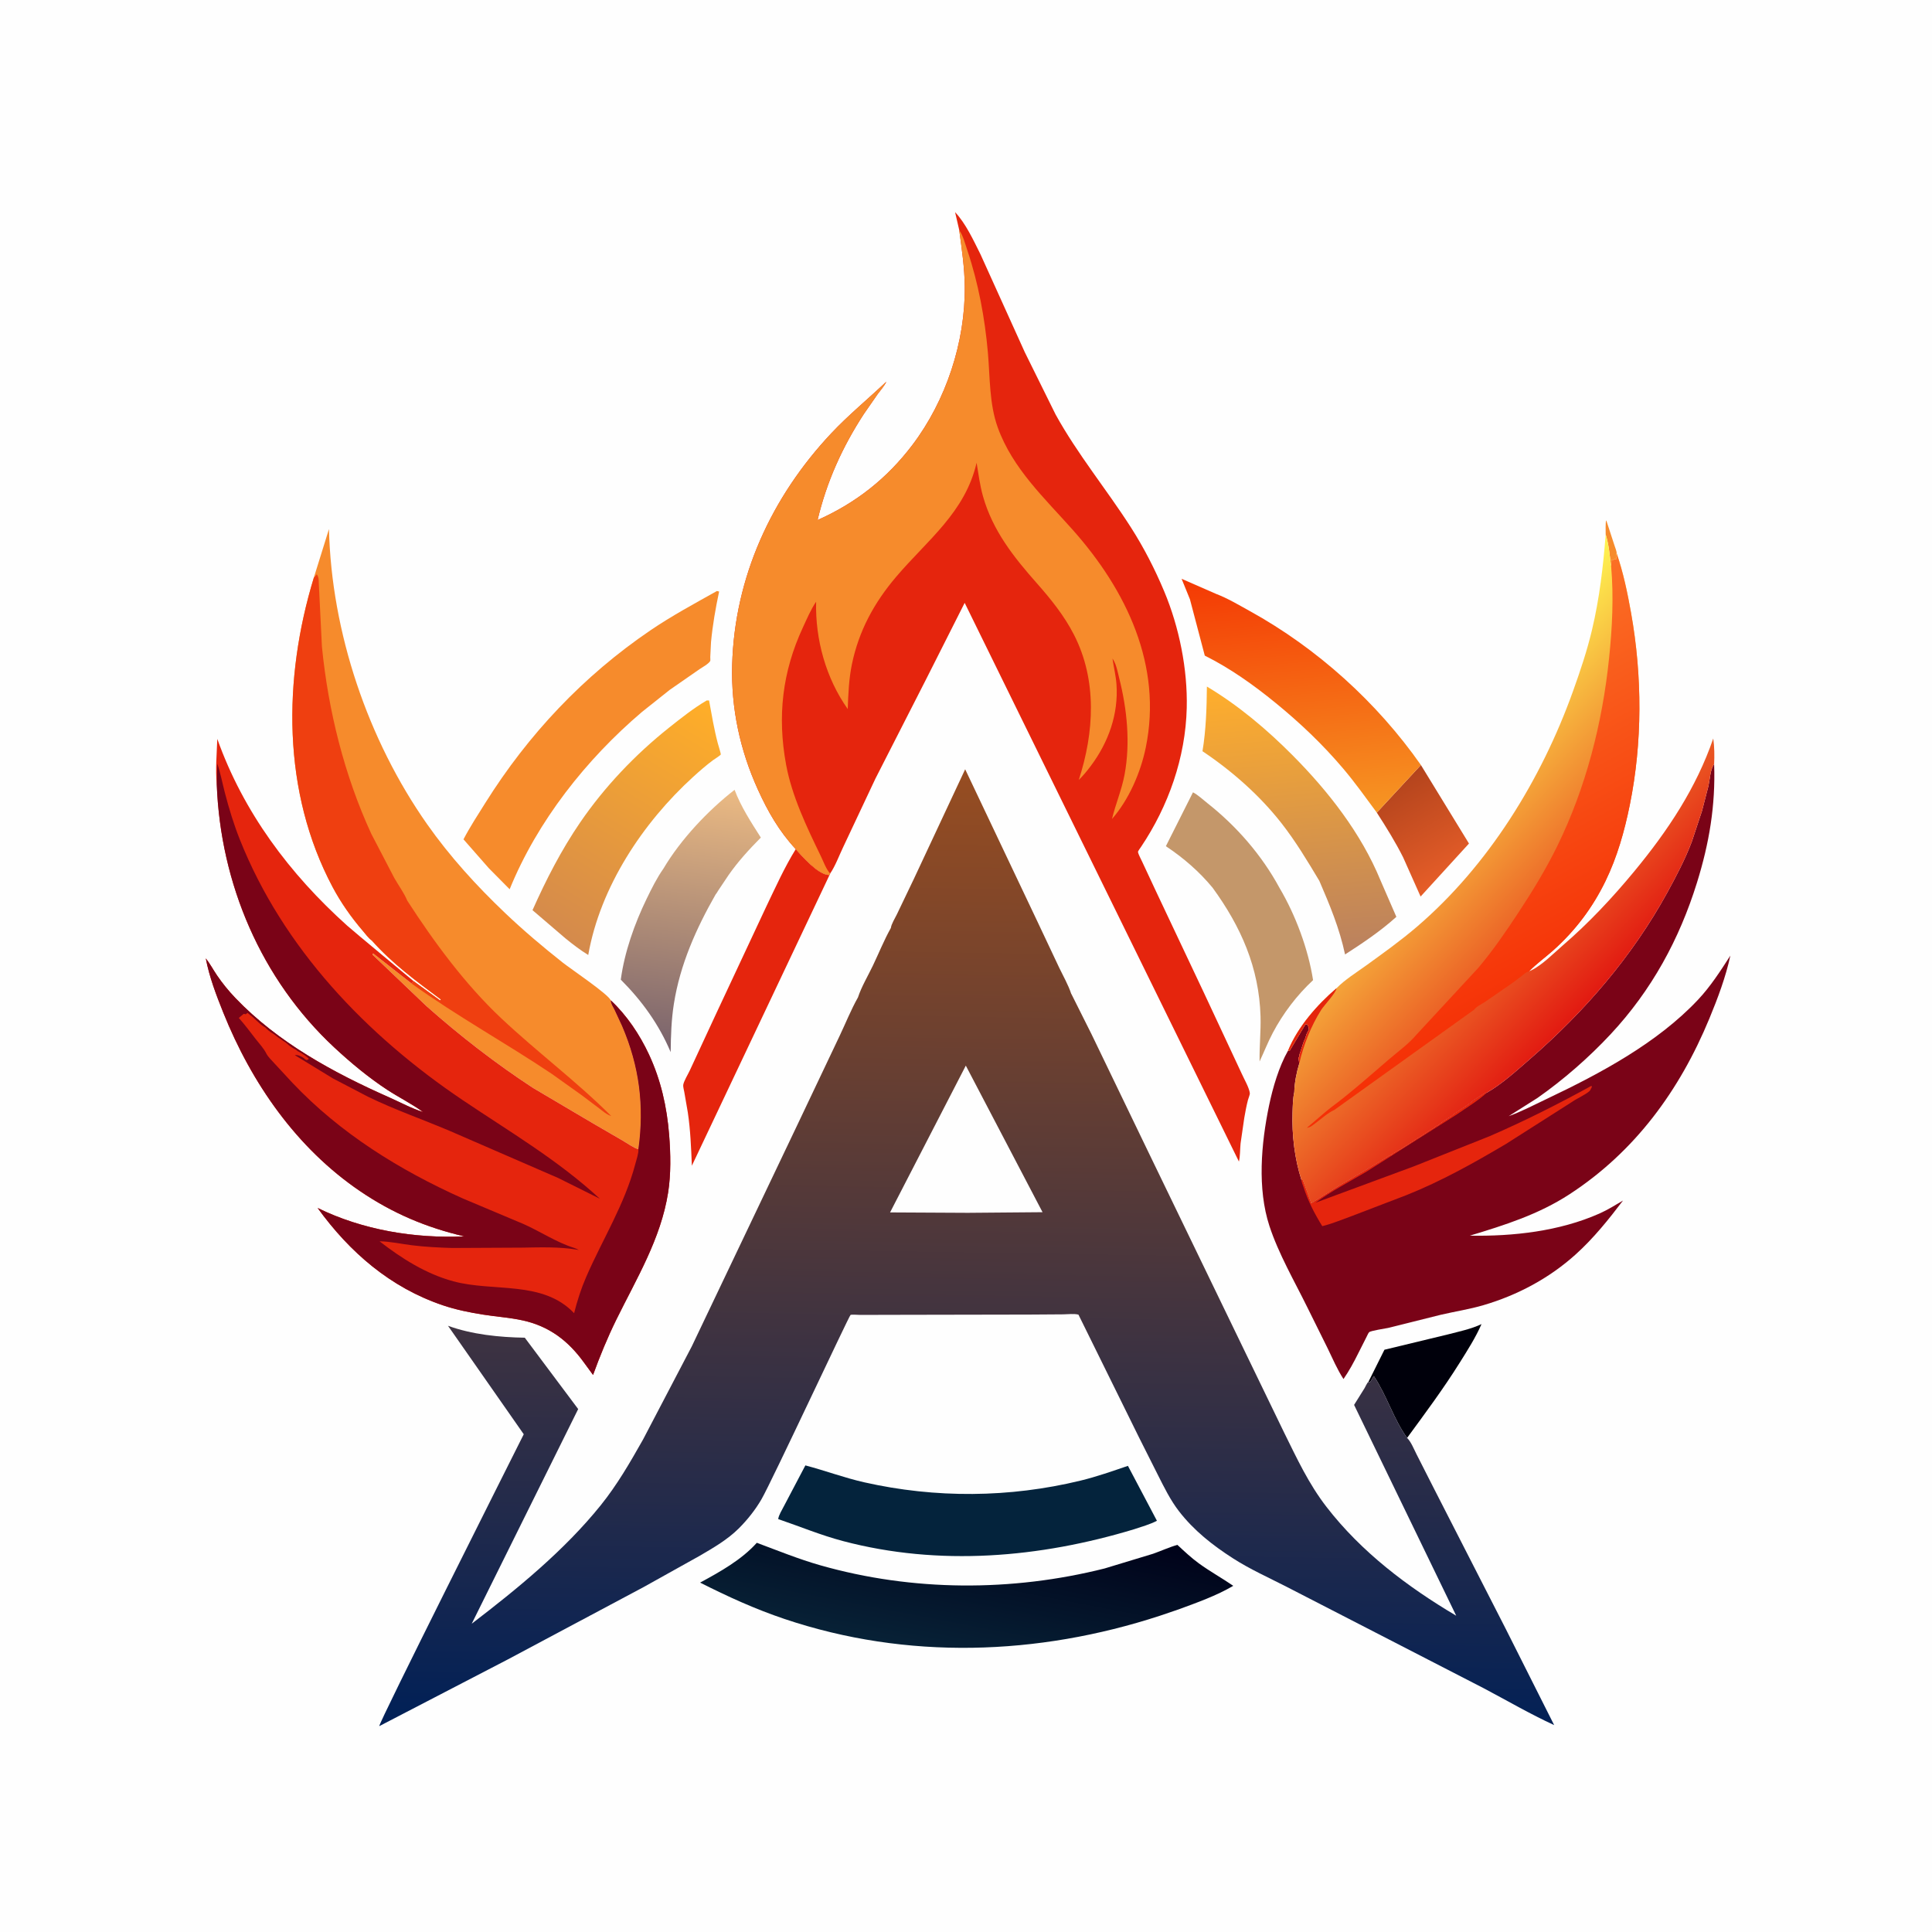 <svg version="1.1" xmlns="http://www.w3.org/2000/svg" style="display: block;" viewBox="0 0 2048 2048" width="1024" height="1024">
<defs>
	<linearGradient id="Gradient1" gradientUnits="userSpaceOnUse" x1="1477.64" y1="830.128" x2="1535.64" y2="928.531">
		<stop class="stop0" offset="0" stop-opacity="1" stop-color="rgb(180,68,29)"/>
		<stop class="stop1" offset="1" stop-opacity="1" stop-color="rgb(229,93,40)"/>
	</linearGradient>
	<linearGradient id="Gradient2" gradientUnits="userSpaceOnUse" x1="712.885" y1="1112.36" x2="747.322" y2="834.202">
		<stop class="stop0" offset="0" stop-opacity="1" stop-color="rgb(121,99,108)"/>
		<stop class="stop1" offset="1" stop-opacity="1" stop-color="rgb(235,186,131)"/>
	</linearGradient>
	<linearGradient id="Gradient3" gradientUnits="userSpaceOnUse" x1="745.052" y1="741.01" x2="593.571" y2="991.63">
		<stop class="stop0" offset="0" stop-opacity="1" stop-color="rgb(255,174,40)"/>
		<stop class="stop1" offset="1" stop-opacity="1" stop-color="rgb(212,138,76)"/>
	</linearGradient>
	<linearGradient id="Gradient4" gradientUnits="userSpaceOnUse" x1="1363.56" y1="721.944" x2="1387.87" y2="1013.27">
		<stop class="stop0" offset="0" stop-opacity="1" stop-color="rgb(255,174,44)"/>
		<stop class="stop1" offset="1" stop-opacity="1" stop-color="rgb(186,129,95)"/>
	</linearGradient>
	<linearGradient id="Gradient5" gradientUnits="userSpaceOnUse" x1="1370.9" y1="605.223" x2="1392.76" y2="866.54">
		<stop class="stop0" offset="0" stop-opacity="1" stop-color="rgb(244,57,4)"/>
		<stop class="stop1" offset="1" stop-opacity="1" stop-color="rgb(246,150,35)"/>
	</linearGradient>
	<linearGradient id="Gradient6" gradientUnits="userSpaceOnUse" x1="1039.54" y1="1600.17" x2="1010.12" y2="1753.41">
		<stop class="stop0" offset="0" stop-opacity="1" stop-color="rgb(0,2,25)"/>
		<stop class="stop1" offset="1" stop-opacity="1" stop-color="rgb(7,33,54)"/>
	</linearGradient>
	<linearGradient id="Gradient7" gradientUnits="userSpaceOnUse" x1="1688.51" y1="1056.46" x2="1451.75" y2="832.209">
		<stop class="stop0" offset="0" stop-opacity="1" stop-color="rgb(226,26,17)"/>
		<stop class="stop1" offset="1" stop-opacity="1" stop-color="rgb(255,246,81)"/>
	</linearGradient>
	<linearGradient id="Gradient8" gradientUnits="userSpaceOnUse" x1="1651.43" y1="1045.05" x2="1475.47" y2="719.917">
		<stop class="stop0" offset="0" stop-opacity="1" stop-color="rgb(245,48,6)"/>
		<stop class="stop1" offset="1" stop-opacity="1" stop-color="rgb(251,111,37)"/>
	</linearGradient>
	<linearGradient id="Gradient9" gradientUnits="userSpaceOnUse" x1="1039.81" y1="817.271" x2="1023.33" y2="1838.03">
		<stop class="stop0" offset="0" stop-opacity="1" stop-color="rgb(151,77,33)"/>
		<stop class="stop1" offset="1" stop-opacity="1" stop-color="rgb(0,32,87)"/>
	</linearGradient>
</defs>
<path transform="translate(0,0)" fill="rgb(254,254,254)" d="M -0 -0 L 2048 0 L 2048 2048 L -0 2048 L -0 -0 z"/>
<path transform="translate(0,0)" fill="rgb(246,139,44)" d="M 1702.09 566.496 C 1702.14 564.141 1701.67 552.995 1702.71 551.558 L 1711.5 578.444 C 1712.07 580.329 1713.9 584.65 1713.7 586.471 L 1713.39 588.257 C 1713.11 590.013 1713.17 590.881 1714 592.5 C 1711.56 592.82 1711.12 592.551 1709.16 594.191 L 1708.34 593.005 L 1707.86 600.173 C 1706.27 588.485 1705.58 577.879 1702.09 566.496 z"/>
<path transform="translate(0,0)" fill="rgb(0,0,11)" d="M 1450.57 1464.86 L 1467.56 1430.78 L 1534.92 1414.52 C 1546.94 1411.38 1559.16 1408.93 1570.46 1403.62 C 1564.19 1417.93 1555.51 1431.51 1547.21 1444.74 C 1529.9 1472.36 1510.84 1497.97 1491.58 1524.23 C 1477.21 1504.28 1470.09 1479.25 1456.28 1458.63 L 1452.33 1465.34 L 1450.57 1464.86 z"/>
<path transform="translate(0,0)" fill="url(#Gradient1)" d="M 1459.47 861.393 L 1506.22 810.952 L 1557.17 894.182 L 1505.89 950.367 L 1487.34 908.741 C 1479.12 892.409 1469.39 876.747 1459.47 861.393 z"/>
<path transform="translate(0,0)" fill="rgb(229,37,13)" d="M 843.532 900.117 C 850.563 908.201 866.821 926.386 877.731 927.435 L 879.336 927.543 L 733.398 1235.73 C 732.637 1216.93 731.891 1197.78 729.1 1179.15 L 725.377 1157.6 C 725.077 1155.76 723.982 1151.86 724.237 1150.12 C 724.85 1145.91 729.426 1138.66 731.281 1134.58 L 758.844 1075.17 L 812.285 961.001 C 822.168 940.44 831.501 919.545 843.532 900.117 z"/>
<path transform="translate(0,0)" fill="url(#Gradient2)" d="M 703.334 920.655 C 721.674 889.786 750.354 859.3 778.69 837.23 C 785.436 855.218 796.244 871.697 806.518 887.855 C 794.128 900.369 782.519 913.041 772.391 927.5 L 761.539 943.71 C 761.145 944.311 759.07 947.858 758.651 948.034 C 737.934 984.34 720.933 1022.4 714.354 1064 C 711.64 1081.16 711.136 1097.98 710.941 1115.3 C 698.366 1085.69 680.683 1061.15 658.067 1038.46 C 661.961 1009.31 672.637 979.207 685.433 952.826 C 690.803 941.755 696.253 930.758 703.334 920.655 z"/>
<path transform="translate(0,0)" fill="rgb(196,151,106)" d="M 1285.41 941.037 C 1271.25 923.857 1254.38 909.288 1235.87 896.999 L 1264.6 839.907 C 1269.85 842.578 1275.07 847.573 1279.73 851.247 C 1310.67 875.635 1337.56 906.475 1356.34 941.242 C 1373.3 969.886 1386.77 1006 1391.91 1038.98 C 1374.71 1055.04 1360.13 1074.16 1349.14 1095 C 1343.96 1104.81 1339.94 1115.19 1335.21 1125.22 C 1334.91 1109.31 1336.68 1093.45 1336.22 1077.5 C 1334.74 1025.88 1315.48 982.288 1285.41 941.037 z"/>
<path transform="translate(0,0)" fill="url(#Gradient3)" d="M 749.153 742.5 L 751.635 742.5 C 754.449 757.815 756.935 772.908 760.922 788 C 761.286 789.375 764.34 799.105 764.049 799.8 C 763.621 800.822 756.967 804.974 755.749 805.884 C 748.445 811.339 741.55 817.364 734.811 823.499 C 681.395 872.119 636.238 940.189 623.562 1012.33 C 614.961 1007.03 607.306 1001.14 599.473 994.777 L 564.487 964.822 C 578.835 932.574 595.012 901.062 614.959 871.875 C 640.765 834.114 673.479 799.759 709.252 771.317 C 721.832 761.315 735.28 750.634 749.153 742.5 z"/>
<path transform="translate(0,0)" fill="url(#Gradient4)" d="M 1398.54 933.722 C 1385.93 912.64 1373.46 891.83 1358.27 872.44 C 1335.24 843.047 1305.69 817.053 1274.68 796.327 C 1278.45 773.731 1279.12 750.633 1279.37 727.784 C 1312.7 747.691 1342.87 773.171 1370.16 800.608 C 1407.91 838.567 1442.93 883.334 1463.38 933.23 L 1480.2 971.876 C 1463.92 986.671 1444.32 999.892 1425.81 1011.75 C 1419.9 984.018 1409.7 959.566 1398.54 933.722 z"/>
<path transform="translate(0,0)" fill="url(#Gradient5)" d="M 1261.38 635.277 L 1252.54 613.551 L 1289.14 629.564 C 1301.42 634.233 1313.44 641.447 1324.95 647.807 C 1396.11 687.105 1459.57 744.361 1506.22 810.952 L 1459.47 861.393 C 1447.78 845.595 1436.57 829.761 1423.85 814.748 C 1402.08 789.048 1378.18 766.351 1352.13 745.083 C 1328.87 726.088 1304.04 708.415 1277.12 694.987 L 1261.38 635.277 z"/>
<path transform="translate(0,0)" fill="rgb(246,139,44)" d="M 759.968 626.5 L 762.299 627.047 C 758.511 644.893 755.425 662.504 753.704 680.678 L 752.92 696.493 C 752.914 697.02 753.126 700.145 752.913 700.571 C 751.396 703.596 744.463 707.402 741.502 709.383 L 709.9 731.308 L 680.422 754.761 C 621.346 804.995 569.583 870.559 540.254 942.649 L 518.136 920.29 L 491.323 889.735 C 498.248 876.44 506.589 863.679 514.549 850.981 C 560.031 778.425 618.598 716.341 689.521 668.149 C 712.125 652.79 736.159 639.851 759.968 626.5 z"/>
<path transform="translate(0,0)" fill="rgb(4,35,60)" d="M 853.73 1553.39 C 874.766 1558.92 894.871 1566.51 916.237 1571.33 C 991.815 1588.36 1070.14 1587.79 1145.47 1569.5 C 1162.66 1565.32 1178.93 1559.55 1195.65 1553.87 L 1226.39 1612.09 C 1218.86 1616.02 1210.18 1618.37 1202.14 1621.08 C 1102.22 1651.34 995.505 1660.52 893.668 1633.61 C 870.035 1627.37 847.937 1618.13 824.92 1610.29 C 825.509 1605.9 829.02 1600.56 831.044 1596.5 L 853.73 1553.39 z"/>
<path transform="translate(0,0)" fill="url(#Gradient6)" d="M 802.246 1635.42 C 824.64 1643.76 846.656 1652.76 869.684 1659.31 C 967.289 1687.1 1072.56 1687.38 1170.88 1662.65 L 1222.31 1647.05 C 1230.87 1644.05 1239.41 1640.07 1248.1 1637.64 C 1255.43 1644.44 1262.75 1651.35 1270.84 1657.24 C 1282.53 1665.75 1295.36 1672.85 1307.32 1681.03 C 1289.41 1691.59 1268.69 1698.9 1249.21 1706.07 L 1229.45 1712.79 C 1100 1755.06 961.368 1759.84 831.545 1716.15 C 800.609 1705.74 771.227 1692.36 742.148 1677.62 C 763.265 1666.2 786.157 1653.41 802.246 1635.42 z"/>
<path transform="translate(0,0)" fill="rgb(246,139,44)" d="M 332.673 612.344 L 348.717 560.827 C 351.354 670.243 389.921 784.315 452.86 873.823 C 476.857 907.95 505.042 938.886 535.215 967.626 C 554.696 986.182 575.555 1003.84 596.681 1020.51 C 605.207 1027.24 644.573 1053.69 647.499 1060.43 C 647.533 1063.91 649.776 1067.01 651.304 1070.05 L 659.463 1087.63 C 677.743 1130.23 683.132 1172.36 676.711 1218.25 C 671.437 1216.63 665.509 1212.25 660.632 1209.41 L 627.976 1190.43 L 565.028 1153.23 C 525.495 1127.38 487.356 1097.86 452.055 1066.5 L 394.917 1012 L 395.5 1010.65 L 436.49 1042.75 L 438.239 1039.88 L 466.5 1060.4 L 467.335 1059.5 C 441.612 1040.39 415.616 1021.23 394.253 997.109 C 390.535 994.457 387.308 989.896 384.292 986.376 C 372.238 972.308 361.311 956.731 352.609 940.366 C 298.965 839.481 300.01 719.537 332.673 612.344 z"/>
<path transform="translate(0,0)" fill="rgb(239,63,16)" d="M 332.673 612.344 L 333.988 610.948 C 335.511 609.305 335.069 610.042 335.71 608.7 C 338.113 611.823 337.803 614.788 337.949 618.548 L 341.26 685.5 C 347.92 753.234 365.044 821.936 393.559 883.836 L 417.983 930.74 C 422.384 938.53 428.37 946.51 431.726 954.746 C 460.15 998.697 492.925 1043.24 531.154 1079.25 C 569.083 1114.98 611.09 1146.23 647.938 1183.04 C 642.85 1181.36 639.289 1178.04 635.083 1174.87 L 617 1161.23 L 584.935 1138.35 C 535.944 1105.5 484.509 1077.27 436.49 1042.75 L 438.239 1039.88 L 466.5 1060.4 L 467.335 1059.5 C 441.612 1040.39 415.616 1021.23 394.253 997.109 C 390.535 994.457 387.308 989.896 384.292 986.376 C 372.238 972.308 361.311 956.731 352.609 940.366 C 298.965 839.481 300.01 719.537 332.673 612.344 z"/>
<path transform="translate(0,0)" fill="rgb(122,3,23)" d="M 1817.05 810.048 C 1818.62 853.828 1811.84 893.875 1798.88 935.579 C 1780.12 995.929 1750.72 1049.73 1707.5 1096.13 C 1684.46 1120.86 1657.44 1144.5 1629.74 1163.91 L 1599.27 1183.19 C 1613.18 1178.13 1626.62 1171.05 1640 1164.7 C 1696.27 1137.97 1756.88 1105.64 1800.03 1059.7 C 1813.27 1045.61 1823.82 1029.18 1834.24 1012.99 C 1829.38 1035.7 1820.82 1058.37 1811.96 1079.78 C 1780.52 1155.78 1733.25 1220.7 1663.72 1265.99 C 1630.9 1287.37 1595.13 1298.65 1558.06 1309.85 C 1603.95 1310.69 1653.04 1305.18 1695.24 1286.5 C 1704.05 1282.61 1712.19 1277.52 1720.46 1272.63 C 1705.08 1292.86 1689.23 1312.65 1670.29 1329.72 C 1642.25 1355 1608.64 1372.92 1572.51 1383.53 C 1557.72 1387.88 1542.46 1390.19 1527.46 1393.68 L 1471.49 1407.65 C 1468.48 1408.34 1452.98 1410.56 1451.32 1412.21 C 1450.37 1413.16 1449.1 1416.25 1448.41 1417.54 L 1439.93 1434.3 C 1435.21 1443.81 1430.21 1453.11 1424.15 1461.84 C 1417.53 1451.71 1412.7 1440.3 1407.43 1429.43 L 1385.92 1386.02 C 1372.17 1358.07 1355.32 1329.13 1345.63 1299.55 C 1332.65 1259.91 1336.92 1211.97 1345.26 1171.88 C 1349.23 1152.84 1355.73 1130.68 1365.38 1113.75 L 1367 1113.95 L 1383.79 1085.81 L 1385.56 1085.71 C 1387.16 1088.41 1387.51 1088.9 1387.5 1092 L 1386.51 1093 L 1386.01 1094.25 L 1385.5 1095.22 C 1384.59 1097.05 1385.35 1095.48 1384.51 1098 L 1384.01 1099.25 L 1383.51 1101 L 1382.5 1103.22 C 1381.59 1105.05 1382.35 1103.48 1381.51 1106 L 1381.01 1107.25 L 1380.51 1109 L 1380.01 1110.25 L 1379.51 1112 L 1379.01 1113.25 L 1378.51 1115 L 1378.01 1116.25 C 1377.33 1118.27 1377.51 1117.8 1377.5 1120 L 1376.51 1121 L 1377.27 1127.4 C 1374.4 1136.81 1372.21 1147.85 1371.99 1157.71 C 1370.45 1164.72 1370.4 1172.16 1370.15 1179.32 C 1369.35 1202.7 1372.37 1228.73 1379.68 1251.03 L 1380.95 1250.99 L 1389.99 1275.68 L 1417.41 1258.29 L 1427.31 1252.44 C 1431.68 1250.26 1435.51 1247.47 1439.75 1245.16 L 1451 1238.51 L 1456 1235.51 L 1462.14 1231.76 L 1468.25 1228.01 C 1469.93 1227.13 1471.59 1225.74 1473.25 1225.01 C 1476.04 1223.76 1473.5 1225.49 1476.28 1223.32 C 1477.43 1222.42 1478.23 1221.86 1479.57 1221.2 C 1481.59 1220.18 1480.42 1220.91 1482.23 1219.7 L 1483.25 1219.01 C 1486.47 1217.32 1482.23 1220.06 1486 1217.51 L 1500 1208.51 L 1502.01 1207.01 C 1507.66 1204.29 1512.43 1200.06 1517.91 1196.99 C 1519.2 1196.27 1520.32 1195.72 1521.38 1194.66 L 1522.01 1194.01 C 1525.48 1192.12 1521.67 1194.99 1524.66 1192.6 L 1529 1189.51 L 1531.01 1188.01 C 1532.78 1187.15 1533.36 1186.6 1535 1185.51 C 1536.83 1184.3 1538.33 1183.69 1540 1182.16 L 1541.25 1181.01 L 1547.25 1177.01 C 1551.57 1174.22 1556.62 1171.01 1560.57 1167.73 C 1562.4 1166.2 1561.56 1166.77 1563.55 1165.45 L 1565 1164.51 L 1567.25 1163.01 C 1570.82 1161.19 1571.8 1159.43 1576.08 1158.31 C 1592.08 1149.2 1607.72 1134.89 1621.6 1122.84 C 1679.83 1072.29 1730.12 1014.02 1767.32 946.286 C 1776.97 928.71 1786.24 911.073 1793.36 892.291 L 1804.13 859.841 L 1811.04 833.107 C 1812.57 826.236 1812.87 815.618 1817.05 810.048 z"/>
<path transform="translate(0,0)" fill="rgb(229,37,13)" d="M 1576.08 1158.31 C 1566.64 1167.05 1554.48 1174.24 1543.9 1181.6 L 1448.41 1242.07 C 1430.43 1252.73 1411.27 1262.6 1394.42 1274.95 L 1498.65 1236.42 L 1578.82 1204.5 C 1615.7 1188.59 1651.8 1170.32 1687 1151.01 L 1687.45 1152.24 C 1686.84 1153.31 1685.79 1155.87 1684.95 1156.6 C 1679.97 1160.92 1671.79 1164.28 1666.14 1168.24 L 1596.56 1212.54 C 1562.54 1232.72 1527.72 1252.17 1490.9 1266.87 L 1430.98 1289.82 C 1421.43 1293.25 1411.5 1297.4 1401.66 1299.77 C 1393.46 1286.52 1386.65 1273.42 1381.86 1258.57 C 1381.25 1256.67 1379.53 1252.92 1379.68 1251.03 L 1380.95 1250.99 L 1389.99 1275.68 L 1417.41 1258.29 L 1427.31 1252.44 C 1431.68 1250.26 1435.51 1247.47 1439.75 1245.16 L 1451 1238.51 L 1456 1235.51 L 1462.14 1231.76 L 1468.25 1228.01 C 1469.93 1227.13 1471.59 1225.74 1473.25 1225.01 C 1476.04 1223.76 1473.5 1225.49 1476.28 1223.32 C 1477.43 1222.42 1478.23 1221.86 1479.57 1221.2 C 1481.59 1220.18 1480.42 1220.91 1482.23 1219.7 L 1483.25 1219.01 C 1486.47 1217.32 1482.23 1220.06 1486 1217.51 L 1500 1208.51 L 1502.01 1207.01 C 1507.66 1204.29 1512.43 1200.06 1517.91 1196.99 C 1519.2 1196.27 1520.32 1195.72 1521.38 1194.66 L 1522.01 1194.01 C 1525.48 1192.12 1521.67 1194.99 1524.66 1192.6 L 1529 1189.51 L 1531.01 1188.01 C 1532.78 1187.15 1533.36 1186.6 1535 1185.51 C 1536.83 1184.3 1538.33 1183.69 1540 1182.16 L 1541.25 1181.01 L 1547.25 1177.01 C 1551.57 1174.22 1556.62 1171.01 1560.57 1167.73 C 1562.4 1166.2 1561.56 1166.77 1563.55 1165.45 L 1565 1164.51 L 1567.25 1163.01 C 1570.82 1161.19 1571.8 1159.43 1576.08 1158.31 z"/>
<path transform="translate(0,0)" fill="url(#Gradient7)" d="M 1702.09 566.496 C 1705.58 577.879 1706.27 588.485 1707.86 600.173 L 1708.34 593.005 L 1709.16 594.191 C 1711.12 592.551 1711.56 592.82 1714 592.5 C 1713.17 590.881 1713.11 590.013 1713.39 588.257 L 1713.7 586.471 C 1720.79 606.962 1725.26 628.663 1729.05 650 C 1740.88 716.639 1741.11 786.81 1727.67 853.178 C 1722.03 881.013 1714.32 908.449 1701.85 934.053 C 1688.03 962.427 1669.89 986.432 1646.39 1007.5 C 1638.14 1014.9 1628.58 1021.67 1620.93 1029.58 C 1621.75 1029.3 1622.54 1028.93 1623.32 1028.55 C 1634.85 1022.92 1646.99 1010.47 1656.71 1002.09 C 1684.32 978.292 1709.27 951.653 1732.46 923.573 C 1767.74 880.867 1798.05 835.474 1816.12 782.812 C 1817.39 791.64 1817.46 801.144 1817.05 810.048 C 1812.87 815.618 1812.57 826.236 1811.04 833.107 L 1804.13 859.841 L 1793.36 892.291 C 1786.24 911.073 1776.97 928.71 1767.32 946.286 C 1730.12 1014.02 1679.83 1072.29 1621.6 1122.84 C 1607.72 1134.89 1592.08 1149.2 1576.08 1158.31 C 1571.8 1159.43 1570.82 1161.19 1567.25 1163.01 L 1565 1164.51 L 1563.55 1165.45 C 1561.56 1166.77 1562.4 1166.2 1560.57 1167.73 C 1556.62 1171.01 1551.57 1174.22 1547.25 1177.01 L 1541.25 1181.01 L 1540 1182.16 C 1538.33 1183.69 1536.83 1184.3 1535 1185.51 C 1533.36 1186.6 1532.78 1187.15 1531.01 1188.01 L 1529 1189.51 L 1524.66 1192.6 C 1521.67 1194.99 1525.48 1192.12 1522.01 1194.01 L 1521.38 1194.66 C 1520.32 1195.72 1519.2 1196.27 1517.91 1196.99 C 1512.43 1200.06 1507.66 1204.29 1502.01 1207.01 L 1500 1208.51 L 1486 1217.51 C 1482.23 1220.06 1486.47 1217.32 1483.25 1219.01 L 1482.23 1219.7 C 1480.42 1220.91 1481.59 1220.18 1479.57 1221.2 C 1478.23 1221.86 1477.43 1222.42 1476.28 1223.32 C 1473.5 1225.49 1476.04 1223.76 1473.25 1225.01 C 1471.59 1225.74 1469.93 1227.13 1468.25 1228.01 L 1462.14 1231.76 L 1456 1235.51 L 1451 1238.51 L 1439.75 1245.16 C 1435.51 1247.47 1431.68 1250.26 1427.31 1252.44 L 1417.41 1258.29 L 1389.99 1275.68 L 1380.95 1250.99 L 1379.68 1251.03 C 1372.37 1228.73 1369.35 1202.7 1370.15 1179.32 C 1370.4 1172.16 1370.45 1164.72 1371.99 1157.71 C 1372.21 1147.85 1374.4 1136.81 1377.27 1127.4 L 1376.51 1121 L 1377.5 1120 C 1377.51 1117.8 1377.33 1118.27 1378.01 1116.25 L 1378.51 1115 L 1379.01 1113.25 L 1379.51 1112 L 1380.01 1110.25 L 1380.51 1109 L 1381.01 1107.25 L 1381.51 1106 C 1382.35 1103.48 1381.59 1105.05 1382.5 1103.22 L 1383.51 1101 L 1384.01 1099.25 L 1384.51 1098 C 1385.35 1095.48 1384.59 1097.05 1385.5 1095.22 L 1386.01 1094.25 L 1386.51 1093 L 1387.5 1092 C 1387.51 1088.9 1387.16 1088.41 1385.56 1085.71 L 1383.79 1085.81 L 1367 1113.95 L 1365.38 1113.75 C 1375.56 1088.68 1396.28 1065.03 1416.72 1047.6 C 1425.71 1038.39 1437.51 1031.16 1447.95 1023.62 C 1466.17 1010.45 1484.49 997.358 1501.6 982.731 C 1577.74 917.612 1633.73 826.615 1667.35 732.979 C 1675.11 711.374 1682.29 690.039 1687.6 667.671 C 1695.5 634.392 1699.44 600.54 1702.09 566.496 z"/>
<path transform="translate(0,0)" fill="rgb(229,37,13)" d="M 1416.72 1047.6 C 1416.36 1052.39 1403.53 1065.72 1400.45 1070.63 C 1389.79 1087.55 1381.63 1107.88 1377.27 1127.4 L 1376.51 1121 L 1377.5 1120 C 1377.51 1117.8 1377.33 1118.27 1378.01 1116.25 L 1378.51 1115 L 1379.01 1113.25 L 1379.51 1112 L 1380.01 1110.25 L 1380.51 1109 L 1381.01 1107.25 L 1381.51 1106 C 1382.35 1103.48 1381.59 1105.05 1382.5 1103.22 L 1383.51 1101 L 1384.01 1099.25 L 1384.51 1098 C 1385.35 1095.48 1384.59 1097.05 1385.5 1095.22 L 1386.01 1094.25 L 1386.51 1093 L 1387.5 1092 C 1387.51 1088.9 1387.16 1088.41 1385.56 1085.71 L 1383.79 1085.81 L 1367 1113.95 L 1365.38 1113.75 C 1375.56 1088.68 1396.28 1065.03 1416.72 1047.6 z"/>
<path transform="translate(0,0)" fill="url(#Gradient8)" d="M 1707.86 600.173 L 1708.34 593.005 L 1709.16 594.191 C 1711.12 592.551 1711.56 592.82 1714 592.5 C 1713.17 590.881 1713.11 590.013 1713.39 588.257 L 1713.7 586.471 C 1720.79 606.962 1725.26 628.663 1729.05 650 C 1740.88 716.639 1741.11 786.81 1727.67 853.178 C 1722.03 881.013 1714.32 908.449 1701.85 934.053 C 1688.03 962.427 1669.89 986.432 1646.39 1007.5 C 1638.14 1014.9 1628.58 1021.67 1620.93 1029.58 C 1617.26 1030.39 1613.79 1034.44 1610.5 1036.51 L 1605.5 1040.33 L 1598 1045.61 L 1574.05 1062.15 C 1570.58 1064.45 1565 1066.99 1562.58 1070.36 L 1414.48 1176.57 C 1407.64 1179.58 1400.67 1186.03 1394.63 1190.48 C 1391.77 1192.58 1388.93 1195.26 1385.36 1195.5 L 1404.24 1179.38 L 1409.97 1174.69 C 1431.38 1158.84 1451.77 1140.63 1472 1123.26 C 1481.66 1114.97 1493.37 1106.53 1501.5 1096.81 L 1567.06 1026 C 1582.55 1007.58 1596.16 987.789 1609.38 967.711 C 1624.47 944.798 1638.66 921.598 1650.75 896.937 C 1681.2 834.794 1698.54 766.597 1705.67 697.98 C 1709.04 665.63 1710.7 632.638 1707.86 600.173 z"/>
<path transform="translate(0,0)" fill="rgb(229,37,13)" d="M 229.774 831.326 C 228.272 815.596 229.785 799.057 230.348 783.271 C 257.935 860.817 307.05 926.447 367.936 981.136 C 375.982 988.364 438.112 1039.61 438.239 1039.88 L 436.49 1042.75 L 395.5 1010.65 L 394.917 1012 L 452.055 1066.5 C 487.356 1097.86 525.495 1127.38 565.028 1153.23 L 627.976 1190.43 L 660.632 1209.41 C 665.509 1212.25 671.437 1216.63 676.711 1218.25 C 683.132 1172.36 677.743 1130.23 659.463 1087.63 L 651.304 1070.05 C 649.776 1067.01 647.533 1063.91 647.499 1060.43 C 664.469 1076.28 678.087 1096.69 687.865 1117.63 C 700.534 1144.75 706.978 1173.41 709.331 1203.19 C 710.909 1223.16 711.341 1244.43 708.21 1264.28 C 700.48 1313.3 674.711 1355.38 653.18 1399.2 C 643.863 1418.16 635.881 1437.65 628.66 1457.5 L 619.124 1444.47 C 602.454 1421.35 582.358 1405.92 554.229 1399.71 C 540.33 1396.64 525.906 1395.75 511.864 1393.5 C 497.431 1391.18 483.404 1388.38 469.531 1383.69 C 413.85 1364.9 370.64 1327.44 336.661 1280.47 C 384.402 1303.86 439.279 1312.96 492.187 1310.61 C 451.805 1301.2 416.163 1286.08 381.8 1262.74 C 314.369 1216.94 266.707 1148.23 236.683 1073.38 C 229.174 1054.66 221.936 1035.78 218.142 1015.9 C 222.622 1021.55 225.96 1027.9 230.001 1033.86 C 235.827 1042.44 242.35 1050.42 249.522 1057.92 C 294.782 1105.24 353.508 1137.11 412.751 1163.34 C 424.289 1168.45 436.452 1175.09 448.431 1178.77 C 436.552 1170.1 423.008 1163.4 410.657 1155.34 C 390.906 1142.44 371.643 1126.43 354.388 1110.37 C 276.816 1038.17 233.701 936.773 229.774 831.326 z"/>
<path transform="translate(0,0)" fill="rgb(122,3,23)" d="M 229.774 831.326 L 230.353 809.484 C 233.771 819.56 235.695 830.048 238.376 840.342 C 242.736 857.08 247.714 873.5 254.097 889.586 C 299.986 1005.23 388.594 1097.53 490.444 1166.15 C 540.516 1199.88 591.188 1229.49 635.859 1270.7 L 591.705 1248.72 L 477.452 1199.1 C 448.412 1186.73 418.421 1176.4 390.033 1162.54 L 353.021 1143.22 L 312.51 1118.5 C 315.743 1117.85 319.447 1119.88 322.25 1121.75 L 323.5 1123 L 325.25 1123.75 L 327.5 1122.49 C 325.287 1119.91 319.323 1116.17 316.243 1114.63 C 314.154 1113.58 316.135 1114.68 314.006 1112.97 L 310.073 1110.76 C 308.52 1109.76 306.095 1108.05 304.831 1106.76 C 302.99 1104.89 299.69 1103.26 297.5 1101.49 L 294.51 1099.5 L 291.303 1096.98 C 290.171 1096.03 289.223 1095.57 288 1094.81 C 285.81 1093.46 283.481 1091.51 281.732 1089.65 C 280.797 1088.66 281.433 1089.24 280.173 1088.52 C 274.935 1085.57 270.05 1079.49 265 1075.81 L 262.411 1073.65 L 260.5 1075.17 L 258.39 1074.69 L 253.127 1079.04 C 259.612 1086.24 265.398 1094.2 271.384 1101.83 C 275.178 1106.66 279.502 1111.22 282.288 1116.72 C 284.147 1120.39 287.861 1123.81 290.606 1126.89 L 309.925 1147.75 C 360.623 1201.31 423.256 1240.17 490.159 1270.23 L 554.926 1297.5 C 572.359 1305.21 590.242 1317.13 608.26 1322.69 C 610.246 1323.3 611.703 1324.06 613.511 1325.06 L 611.638 1324.72 C 593.102 1321.53 572.879 1322.22 554.097 1322.54 L 479.277 1322.92 C 465.127 1322.49 450.442 1321.77 436.391 1320 C 425.354 1318.61 413.387 1315.99 402.331 1315.83 C 425.849 1334.08 451.572 1350.38 480.579 1358.24 C 523.282 1369.81 575.14 1356.89 608.592 1392.03 C 611.931 1378.73 615.961 1366.09 621.437 1353.5 C 639.008 1313.11 662.037 1277.06 673.462 1233.88 C 674.525 1229.87 677.128 1222.34 676.711 1218.25 C 683.132 1172.36 677.743 1130.23 659.463 1087.63 L 651.304 1070.05 C 649.776 1067.01 647.533 1063.91 647.499 1060.43 C 664.469 1076.28 678.087 1096.69 687.865 1117.63 C 700.534 1144.75 706.978 1173.41 709.331 1203.19 C 710.909 1223.16 711.341 1244.43 708.21 1264.28 C 700.48 1313.3 674.711 1355.38 653.18 1399.2 C 643.863 1418.16 635.881 1437.65 628.66 1457.5 L 619.124 1444.47 C 602.454 1421.35 582.358 1405.92 554.229 1399.71 C 540.33 1396.64 525.906 1395.75 511.864 1393.5 C 497.431 1391.18 483.404 1388.38 469.531 1383.69 C 413.85 1364.9 370.64 1327.44 336.661 1280.47 C 384.402 1303.86 439.279 1312.96 492.187 1310.61 C 451.805 1301.2 416.163 1286.08 381.8 1262.74 C 314.369 1216.94 266.707 1148.23 236.683 1073.38 C 229.174 1054.66 221.936 1035.78 218.142 1015.9 C 222.622 1021.55 225.96 1027.9 230.001 1033.86 C 235.827 1042.44 242.35 1050.42 249.522 1057.92 C 294.782 1105.24 353.508 1137.11 412.751 1163.34 C 424.289 1168.45 436.452 1175.09 448.431 1178.77 C 436.552 1170.1 423.008 1163.4 410.657 1155.34 C 390.906 1142.44 371.643 1126.43 354.388 1110.37 C 276.816 1038.17 233.701 936.773 229.774 831.326 z"/>
<path transform="translate(0,0)" fill="rgb(229,37,13)" d="M 1016.82 243.875 L 1012.42 224.892 C 1023.74 236.799 1032.02 254.96 1039.36 269.605 L 1086.38 373.486 L 1118.96 439.346 C 1142.26 481.599 1172.77 518.4 1198.69 558.882 C 1212.58 580.57 1224.23 603.304 1234.17 627.041 C 1250.03 664.952 1258.99 709.363 1257.99 750.514 C 1256.72 803.036 1238.63 854.392 1209.52 897.771 C 1209.04 898.474 1206.18 902.342 1206.31 903.074 C 1206.82 906.018 1209.42 910.426 1210.66 913.263 L 1225.8 945.678 L 1276.31 1052.61 L 1316.21 1138 C 1318.64 1143.47 1324.31 1153.23 1324.9 1158.92 C 1325.04 1160.23 1323.3 1164.39 1322.89 1166 C 1321.27 1172.24 1320.08 1178.65 1318.99 1185 L 1315.07 1212 C 1314.43 1218.27 1314.72 1225.22 1313.31 1231.31 L 1022.59 639.053 L 981.359 720.741 L 928.021 825.292 L 893.782 898.002 C 889.49 906.97 885.531 917.848 880.025 925.954 L 879.336 927.543 L 877.731 927.435 C 866.821 926.386 850.563 908.201 843.532 900.117 C 825.992 881.305 813.911 860.177 803.372 836.904 C 784.407 795.021 774.885 750.906 776.131 704.848 C 778.647 611.88 817.772 526.839 881.021 459.5 C 899.409 439.923 920.081 423.009 939.551 404.578 C 937.59 408.997 933.392 413.62 930.506 417.541 L 915.64 438.96 C 892.83 474.062 876.335 510.527 866.666 551.25 C 907.238 533.233 940.288 507.18 967.141 471.731 C 1002.79 424.665 1023.33 362.631 1022.68 303.5 C 1022.45 283.377 1019.49 263.752 1016.82 243.875 z"/>
<path transform="translate(0,0)" fill="rgb(246,139,44)" d="M 1016.82 243.875 C 1021.12 250.376 1023.07 258.382 1025.55 265.747 C 1037.12 300.22 1044.01 337.373 1047.19 373.569 C 1049.5 399.826 1048.6 428.053 1057.65 453.124 C 1073.35 496.668 1107.3 528.039 1137.28 561.801 C 1194.08 625.782 1232.49 705.531 1214.53 792.588 C 1209.06 819.078 1196.61 847.786 1178.76 868.125 C 1182.61 852.113 1189.1 837.28 1192.13 820.875 C 1198.31 787.561 1194.73 751.89 1186.51 719.291 C 1185 713.296 1183.52 704.929 1180.27 699.664 L 1179.27 698.108 C 1180.59 707.2 1182.87 716.318 1183.52 725.468 C 1185.73 756.777 1175.04 786.887 1156.45 811.706 C 1152.54 816.933 1148.27 822.202 1143.56 826.737 C 1159.9 776.48 1163.17 721.154 1138.5 672.911 C 1128.22 652.799 1114.11 635.243 1099.21 618.403 C 1074.61 590.582 1052.28 562.542 1041.99 526 C 1038.73 514.402 1037.18 502.415 1035.24 490.551 C 1023 543.233 983.17 572.384 949.991 611.405 C 926.622 638.888 910.44 668.609 903.068 704.082 C 899.871 719.464 899.173 735.962 898.641 751.606 C 875.445 718.836 864.128 677.721 865.12 637.856 C 859.536 646.039 855.339 656.008 851.158 665 C 829.195 712.238 823.888 759.438 833.291 810.548 C 839.436 843.949 855.34 877.109 870.069 907.445 C 872.704 912.873 875.839 921.696 880.025 925.954 L 879.336 927.543 L 877.731 927.435 C 866.821 926.386 850.563 908.201 843.532 900.117 C 825.992 881.305 813.911 860.177 803.372 836.904 C 784.407 795.021 774.885 750.906 776.131 704.848 C 778.647 611.88 817.772 526.839 881.021 459.5 C 899.409 439.923 920.081 423.009 939.551 404.578 C 937.59 408.997 933.392 413.62 930.506 417.541 L 915.64 438.96 C 892.83 474.062 876.335 510.527 866.666 551.25 C 907.238 533.233 940.288 507.18 967.141 471.731 C 1002.79 424.665 1023.33 362.631 1022.68 303.5 C 1022.45 283.377 1019.49 263.752 1016.82 243.875 z"/>
<path transform="translate(0,0)" fill="url(#Gradient9)" d="M 944.372 983.645 C 944.876 979.428 948.754 973.391 950.676 969.354 L 968.714 931.721 L 1023.12 815.455 L 1099.64 976.73 L 1122.84 1025.91 C 1127.06 1034.7 1132.45 1044.1 1135.48 1053.33 L 1136.01 1054.25 L 1157.02 1096.21 L 1216.25 1219.04 L 1317.63 1428.55 L 1361.29 1518.73 C 1374.94 1546.33 1387.12 1572.74 1406.13 1597.35 C 1443.09 1645.2 1491.89 1682.06 1543.65 1712.74 L 1435.39 1489.25 L 1446.49 1471.51 C 1447.29 1470.15 1449.32 1465.54 1450.57 1464.86 L 1452.33 1465.34 L 1456.28 1458.63 C 1470.09 1479.25 1477.21 1504.28 1491.58 1524.23 C 1495.85 1528.46 1498.79 1536.13 1501.58 1541.56 L 1520.58 1578.95 L 1595.73 1725.87 L 1647.47 1828.66 C 1622.12 1817.04 1597.27 1802.52 1572.58 1789.49 L 1458.44 1730.74 L 1363.78 1682.03 C 1344.7 1672.25 1324.97 1663.45 1306.92 1651.84 C 1285.28 1637.93 1265.61 1622.45 1249.74 1601.94 C 1240.71 1590.25 1234.02 1576.61 1227.39 1563.47 L 1207.04 1523 L 1143.21 1393.57 C 1138.6 1392.34 1131.97 1393.21 1127.16 1393.26 L 1091.66 1393.5 L 958.159 1393.75 L 911.869 1393.86 C 909.864 1393.87 902.843 1393.25 901.588 1393.9 C 900.098 1394.67 817.927 1570.77 807.194 1589.29 C 800.796 1600.33 792.436 1610.87 783.431 1619.9 C 771.291 1632.07 756.29 1640.68 741.556 1649.3 L 682.156 1682.42 L 537.434 1759.52 L 402.034 1829.79 C 401.384 1826.36 540.877 1548.98 555.192 1520.36 L 474.896 1405.39 C 500.305 1414.64 529.411 1417.6 556.305 1418.02 L 612.896 1493.66 L 500.055 1721.2 C 548.574 1684.08 598.252 1643.47 636.693 1595.77 C 654.257 1573.97 667.92 1550.23 681.651 1525.95 L 733.315 1427.22 L 845.909 1191 L 889.774 1098.62 C 896.331 1084.93 902.038 1070.43 909.497 1057.25 C 913.169 1046.02 920.11 1034.43 925.233 1023.72 C 931.584 1010.44 937.179 996.473 944.372 983.645 z"/>
<path transform="translate(0,0)" fill="rgb(254,254,254)" d="M 1023.8 1129.58 L 1105.14 1284.98 L 1025.99 1285.64 L 943.504 1285.21 L 1023.8 1129.58 z"/>
</svg>